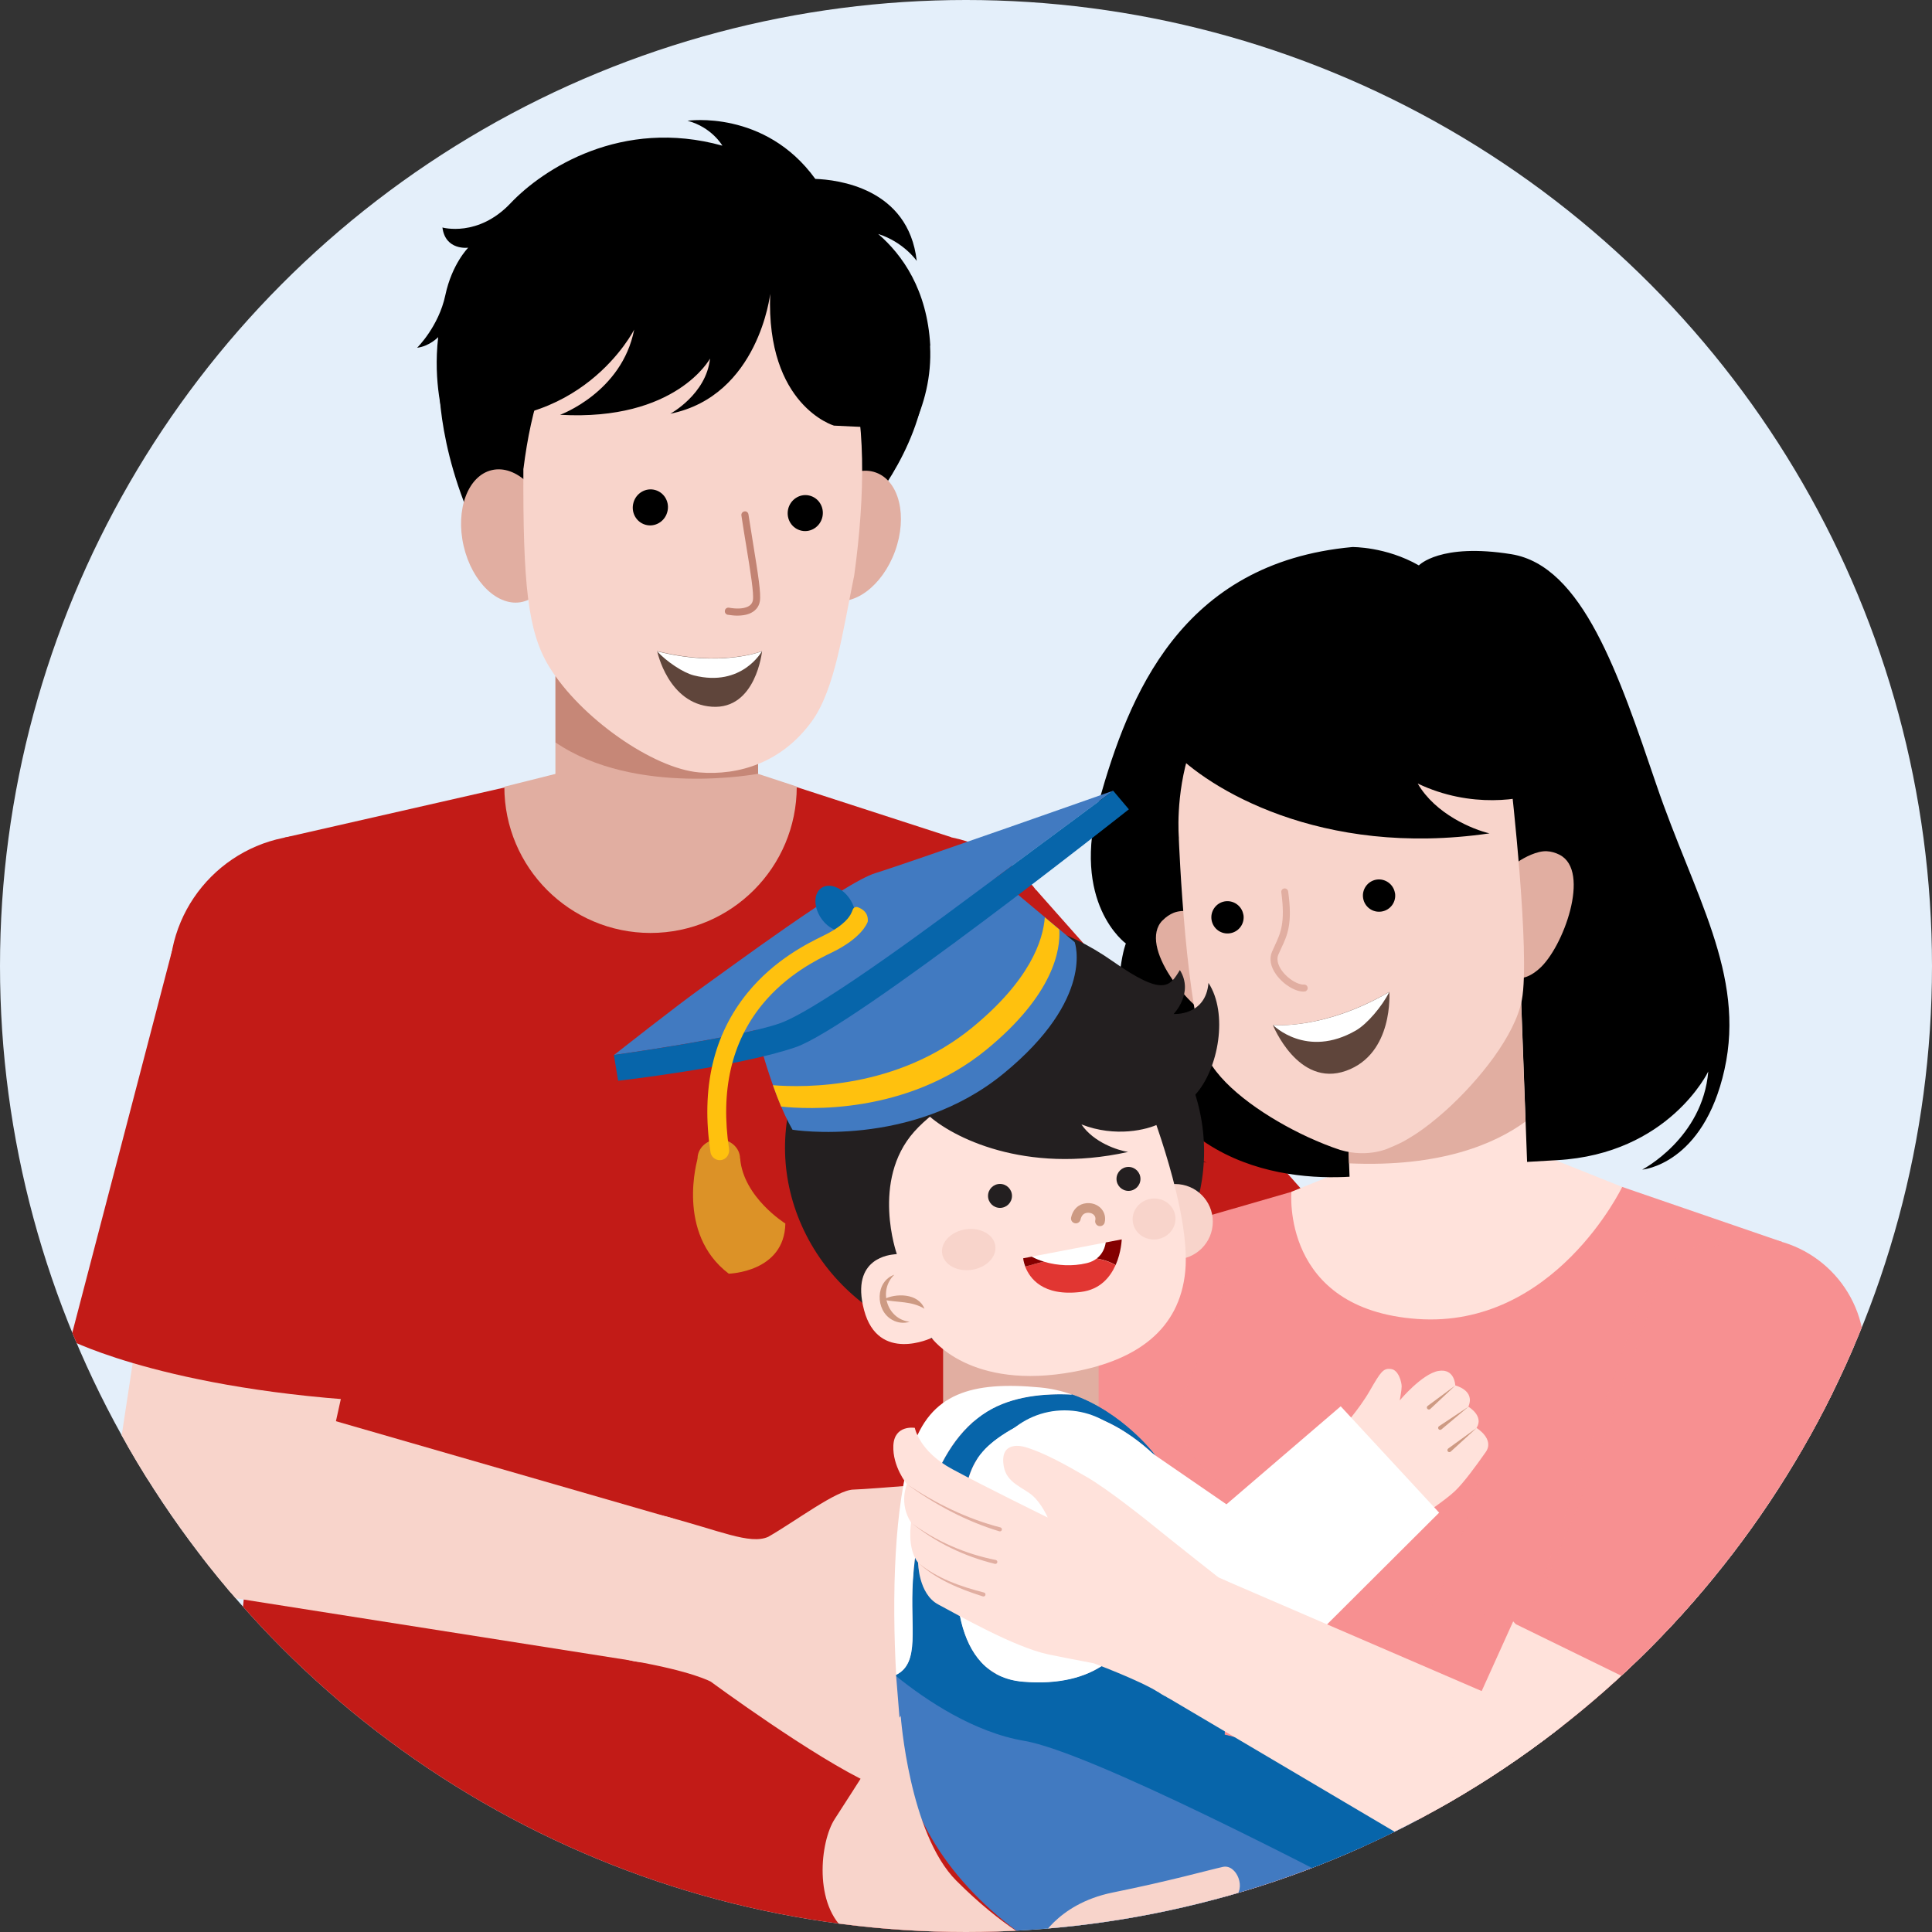 <?xml version="1.0" encoding="UTF-8"?><svg xmlns="http://www.w3.org/2000/svg" xmlns:xlink="http://www.w3.org/1999/xlink" viewBox="0 0 200 200"><rect x="0" y="0" width="200" height="200" fill="#333333" stroke="none"/><defs><style>.cls-1,.cls-2{fill:none;}.cls-3{fill:#dc9227;}.cls-4{fill:#5f453b;}.cls-5{opacity:.2;}.cls-5,.cls-6{mix-blend-mode:multiply;}.cls-7{fill:#231f20;}.cls-8{fill:#e1aea1;}.cls-9{fill:#0765aa;}.cls-10{fill:#244a6c;}.cls-11{isolation:isolate;}.cls-12{fill:#417ac1;}.cls-13{fill:#cd9a83;}.cls-14{clip-path:url(#clippath-1);}.cls-15{fill:#ffe2db;}.cls-16{fill:#c21b17;}.cls-17{fill:#fff;}.cls-18{fill:#ffc10e;}.cls-19{fill:#e13632;}.cls-20{fill:#e4effa;}.cls-21{fill:#f8d4cb;}.cls-22{fill:#c28373;}.cls-2{stroke:#cd9a83;stroke-linecap:round;}.cls-23{fill:#c68777;}.cls-24{fill:#840000;}.cls-25,.cls-6{fill:#f79091;}.cls-26{fill:#50769a;}.cls-27{clip-path:url(#clippath);}.cls-6{opacity:.3;}</style><clipPath id="clippath"><circle class="cls-1" cx="100" cy="100" r="100"/></clipPath><clipPath id="clippath-1"><rect class="cls-1" width="200" height="200"/></clipPath></defs><g class="cls-11"><g id="Layer_1"><circle class="cls-20" cx="100" cy="100" r="100"/><g class="cls-27"><g class="cls-14"><path class="cls-26" d="M23.87,197.06l-14.13,206.05s17.39,6.69,38.7,5.24l15.47-156.87,4.84,155.26s20.35,6.05,38.76.72l-2.56-204.16-81.07-6.24Z"/><path class="cls-10" d="M105,208.09l-.06-4.79-81.07-6.24-1.62,13.23c13.86,3.12,49.07,8.98,82.76-2.2Z"/><polygon class="cls-21" points="139.07 143.12 141 188.92 125.73 190.52 118.11 145.32 139.07 143.12"/><polygon class="cls-21" points="105.38 93.62 136.97 137.8 120.25 150.62 85.78 108.65 105.38 93.62"/><circle class="cls-21" cx="95.59" cy="101.13" r="12.34"/><circle class="cls-21" cx="128.59" cy="144.18" r="10.54"/><circle class="cls-21" cx="133.36" cy="189.72" r="7.68"/><path class="cls-21" d="M120.79,209.7c.24-1.71,3.92-5.55,5.86-8.2,1.06-1.8-.09-5.09-.92-10.96l15.27-1.6c.37,6.37,1.22,8.37,1.22,8.37,0,0,6.65,11.57,8.64,17.73.53,1.31.98,2.56,1.3,3.46,0,0,1.76,4.61,2.35,6.38.59,1.77-1.09,8.85-1.09,8.85,0,0-2.09.79-2.76-2.35-.66-3.14-.61-6.92-.61-6.92-.22-.55-.79-1.89-1.51-3.38,0,.07.02.14.03.2l1.08,6.68-.62,10.51s-.34.96-.93.94-2.47-1.32-2.56-3.28c-.09-1.95-.79-8.72-.79-8.72-.11-.6-.37-1.98-.74-3.58.02.27.03.52.05.76.19,3.37-.11,15.48-.11,15.48,0,0-.76,1.36-2.66-.81-1.91-2.17-1.83-6.24-2.02-8.05-.15-1.45-.87-6.91-1.94-10.45.12,1.54.19,2.94.22,4.01.14,3.38-.38,15.47-.38,15.47,0,0-.79,1.35-2.66-.85-1.87-2.19-1.72-6.26-1.87-8.08-.15-1.81-1.08-9.9-2.55-12.68-.72-1.38-1.67-1.89-2.44-2.07-.12-.02-.23-.03-.36-.02-2.1.03-4.57,4.92-5.94,6.08-1.36,1.16-2.98.95-2.9-.15.07-1.09,2.11-11.03,2.35-12.75Z"/><circle class="cls-16" cx="95.59" cy="101.13" r="14.73"/><path class="cls-16" d="M107.28,92.15l27.61,31.15s-7.28,10.02-28.1,21.54l-22.9-34.76,23.39-17.92Z"/><path class="cls-16" d="M105.77,203.24l-4.87-55.03-2.45-61.55-17.61-5.71-16.91.49h-.02s-11.46.03-11.46.03l-23.05,5.25-2.38,61.54-5.88,56.95c12.25,10.5,72.38,8.38,84.62-1.96Z"/><path class="cls-8" d="M82.47,81.42l-4.02-1.32-11.11.15-9.82-.14-5.31,1.33c0,8.36,6.78,15.13,15.13,15.14h0s0,0,.01,0c0,0,0,0,.01,0h0c8.36-.02,15.12-6.8,15.12-15.16Z"/><rect class="cls-8" x="57.51" y="69.98" width="20.98" height="15.54" transform="translate(136.04 155.46) rotate(179.96)"/><path class="cls-23" d="M57.51,76.86v-6.87s20.97-.01,20.97-.01v10.12s-12.68,2.41-20.97-3.24Z"/><path d="M45.46,38.53s-.53,7.32,4.03,16.84l4.26-.13,3.22-14.53-11.51-2.17Z"/><path d="M95.34,42.11c-1.79,7.08-6.96,12.26-6.96,12.26l-2.12-10.85-.5-3.24,9.25-1.43.32,3.27Z"/><ellipse id="Oval" class="cls-8" cx="52.5" cy="55.49" rx="4.62" ry="7" transform="translate(-11.16 13.26) rotate(-13.03)"/><ellipse id="Oval-2" class="cls-8" cx="88.3" cy="55.49" rx="6.98" ry="4.64" transform="translate(5.96 119.49) rotate(-70.01)"/><path id="Path" class="cls-21" d="M54.18,48.51c-.05,11.94.45,16.89,2.66,20.49,3.25,5.31,10.76,10.55,15.53,10.96,4.16.35,8.61-1.05,11.69-5.32,2.41-3.35,3.22-9.53,4.37-15.08,2.34-17.07.1-30.87-12.25-32.01-15.24-1.41-20.41,8.37-21.99,20.96Z"/><g id="Path-2"><path class="cls-22" d="M76.31,63.73c-.3,0-.62-.04-.97-.09-.2-.03-.34-.23-.3-.43.03-.2.22-.34.43-.3.75.13,1.38.11,1.82-.06.38-.14.59-.38.65-.72.11-.68-.23-2.83-.72-5.81-.15-.9-.31-1.89-.47-2.96-.03-.2.11-.39.31-.42.21-.04.39.11.42.31.17,1.06.33,2.05.47,2.95.53,3.28.85,5.26.71,6.05-.1.6-.5,1.05-1.12,1.29-.35.13-.76.19-1.24.19Z"/></g><path id="Oval-3" d="M66.81,54.32c.96.28,1.98-.3,2.26-1.29.29-.99-.26-2.02-1.23-2.3-.96-.28-1.98.3-2.26,1.29-.29.99.26,2.02,1.23,2.3Z"/><path id="Oval-4" d="M82.98,54.94c.98.21,1.95-.45,2.16-1.45.21-1.01-.41-1.99-1.4-2.2-.98-.21-1.95.45-2.16,1.45-.21,1.01.41,1.99,1.4,2.2Z"/><path d="M96.3,35.77c-.32-5.8-2.9-9.4-5.39-11.55,2.65.84,3.99,2.79,3.99,2.79-.86-7.57-8.24-8.41-10.5-8.49-5.22-7.21-13.23-6.02-13.23-6.02,2.53.67,3.61,2.58,3.61,2.58-10.42-2.9-18.56,2.4-21.93,5.96-3.37,3.56-7.05,2.51-7.05,2.51.31,2.42,2.67,2.09,2.67,2.09,0,0-1.68,1.67-2.37,4.92-.69,3.25-2.92,5.44-2.92,5.44,1.29-.16,2.18-1.1,2.18-1.1-.55,4.78.56,8.34.56,8.34,14.2,1.88,19.73-9.12,19.73-9.12-1.27,6.5-7.67,8.82-7.67,8.82,12.02.68,15.52-5.82,15.52-5.82-.39,3.7-4.11,5.71-4.11,5.71,9.15-1.86,10.34-12.41,10.34-12.41-.44,11.57,6.6,13.64,6.6,13.64l8.12.39c1.22-2.54,2-5.45,1.83-8.65Z"/><path id="Path-3" class="cls-4" d="M78.89,67.4s-.62,6.07-5.19,5.76c-4.56-.3-5.67-5.76-5.67-5.76,6.65,1.69,10.87,0,10.87,0h0Z"/><path id="Path-4" class="cls-17" d="M78.88,67.42c-.11.04-4.3,1.67-10.86,0,.98,1.06,2.69,2.22,3.82,2.5,4.98,1.25,7.04-2.51,7.04-2.51Z"/><polygon class="cls-21" points="20.11 164.78 65.39 171.91 68.73 156.92 24.68 144.21 20.11 164.78"/><polygon class="cls-21" points="20.15 98.91 11.99 152.6 32.71 156.46 44.44 103.43 20.15 98.91"/><circle class="cls-21" cx="32.28" cy="101.17" r="12.34"/><circle class="cls-21" cx="22.36" cy="154.49" r="10.54"/><circle class="cls-21" cx="67.06" cy="164.42" r="7.68"/><path class="cls-21" d="M88.34,154.2c-1.73.04-5.96,3.26-8.81,4.89-1.91.85-5.05-.67-10.79-2.16l-3.33,14.99c6.28,1.09,8.18,2.17,8.18,2.17,0,0,10.74,7.92,16.64,10.6,1.24.68,2.43,1.26,3.29,1.68,0,0,4.38,2.27,6.07,3.06,1.69.79,8.91-.07,8.91-.07,0,0,1.03-1.99-2.02-3.01-3.05-1.02-6.81-1.39-6.81-1.39-.52-.28-1.79-1-3.19-1.88.07.02.14.03.2.05l6.51,1.83,10.51.58s1-.23,1.04-.82-1.03-2.6-2.96-2.91c-1.93-.31-8.57-1.77-8.57-1.77-.59-.18-1.92-.59-3.48-1.15.27.05.52.09.75.13,3.33.57,15.39,1.65,15.39,1.65,0,0,1.43-.6-.5-2.74-1.94-2.14-5.99-2.53-7.76-2.93-1.42-.31-6.77-1.65-10.17-3.11,1.51.29,2.9.52,3.96.68,3.34.52,15.41,1.38,15.41,1.38,0,0,1.43-.63-.54-2.74-1.97-2.1-6.02-2.42-7.81-2.78-1.78-.35-9.72-2.2-12.31-3.98-1.29-.88-1.69-1.88-1.78-2.66,0-.12,0-.23.02-.36.27-2.08,5.4-3.98,6.72-5.21,1.31-1.22,1.28-2.85.18-2.9-1.09-.06-11.2.84-12.93.88Z"/><circle class="cls-16" cx="32.28" cy="101.17" r="14.73"/><path class="cls-16" d="M17.8,98.46l-10.52,40.28s11.02,5.64,34.81,6.48l4.68-41.36-28.97-5.39Z"/><path class="cls-25" d="M125.9,207.75v-43.81h49.22v43.81s-13.11,10.46-49.22,0"/><polygon class="cls-25" points="184.48 128.56 167.93 122.87 133.69 123.38 112.88 129.4 112.88 186.72 172.23 186.72 184.48 128.56"/><g class="cls-5"><path class="cls-25" d="M127.74,125.1c-.22,1.92-.52,4.3-.89,7.06-1.02,7.56-5.38,11.48-4.65,15.69.73,4.21,7.41,8.28,7.41,8.28l24.29-6.26s-3.39,13.72-6.01,16.8c0,0,13.71,2.37,20-3.48,1.85-1.72,5.38-1.67,9.45-.74l-5.12,24.27h-59.35v-57.32s14.86-4.3,14.86-4.3Z"/></g><path class="cls-15" d="M139.73,120.93l-6.04,2.44s-1.13,12.17,13.04,13.17c14.17,1,21.2-13.67,21.2-13.67l-10.97-4.39s-3.66,6.4-17.23,2.45Z"/><path d="M143.99,121.26s-13.9,3.36-22.46-5.73c0,0,.3,3.7,3.38,4.83,0,0-8.69-1.69-9.14-10.77-.45-9.08.78-11.92.78-11.92,0,0-5.78-4.15-2.75-14.84,3.03-10.69,8.38-24.57,26.19-26.2,0,0,3.46-.06,6.89,1.9,0,0,2.19-2.35,9.57-1.16,7.38,1.19,11.14,12.47,15.02,23.87,3.88,11.4,9.24,19.6,7.05,29.47-2.19,9.87-8.52,10.37-8.52,10.37,0,0,6.26-3.24,6.84-10.16,0,0-4.07,8.53-15.66,9.18-11.59.65-17.2,1.16-17.2,1.16"/><path class="cls-15" d="M149.28,131.61h0c-5.08.19-9.36-3.78-9.54-8.86l-.79-21.47,18.41-.68.79,21.47c.19,5.08-3.78,9.36-8.86,9.54"/><path class="cls-8" d="M139.65,120.43l-.71-19.16,18.41-.68.57,15.51c-3.19,2.33-8.84,4.75-18.27,4.33Z"/><path class="cls-8" d="M161.46,88.49c-.46-.23-.9-.35-1.33-.37-1.01-.06-2.34.65-2.97,1.08.1,3.91.56,8.44.2,12.05.54-.02,1.18-.27,1.95-.94,2.5-2.14,5.42-10.15,2.14-11.82"/><path class="cls-8" d="M120.35,95.28c.36-.37.74-.62,1.13-.78.93-.39,2.42-.14,3.16.07,1.16,3.73,2.19,8.17,3.68,11.47-.51.15-1.2.12-2.15-.26-3.06-1.22-8.4-7.86-5.83-10.5"/><path class="cls-21" d="M122.04,86.78s-1.65-17.69,14.22-20.41c.02,0,.04,0,.06-.01.02,0,.04,0,.07-.01,15.9-2.53,20.03,14.75,20.03,14.75,0,0,2.02,17.66,1.12,22.42-.7,3.65-4.38,8.29-7.9,11.46-1.08.96-2.14,1.8-3.09,2.42-.45.29-.87.54-1.28.77-.76.39-1.35.62-1.35.62,0,0-2.19,1.14-5.19.25-1.06-.35-2.21-.81-3.38-1.35-4.09-1.9-8.49-4.87-10.19-7.87-2.4-4.22-3.13-23.03-3.13-23.03Z"/><path d="M144.41,92.44c.15.91-.46,1.77-1.38,1.92s-1.77-.47-1.92-1.38.47-1.77,1.37-1.92,1.77.47,1.92,1.37"/><path d="M128.72,94.69c.15.91-.46,1.77-1.38,1.92s-1.77-.47-1.92-1.38.47-1.77,1.37-1.92,1.77.47,1.92,1.37"/><path class="cls-8" d="M135.07,102.64c.18-.03.32-.2.3-.39-.02-.2-.19-.34-.39-.33-.55.05-1.63-.53-2.28-1.44-.25-.35-.64-1.03-.36-1.67.1-.22.2-.44.29-.64.64-1.36,1.19-2.54.72-5.89-.03-.2-.21-.33-.4-.31-.2.02-.34.21-.31.4.43,3.15-.08,4.23-.66,5.49-.1.21-.2.43-.3.66-.31.72-.16,1.56.44,2.38.76,1.05,2.05,1.82,2.93,1.74,0,0,.02,0,.03,0"/><path id="Path-5" d="M121.3,77.61c3.67,3.95,15.39,11.21,32.89,8.66-1.71-.4-5.59-1.98-7.43-5.16,5.53,2.64,10.91,1.67,12.91.86-1.3-7.33-7.6-21.11-22.37-17.6-14.77,3.51-16.82,10.28-15.99,13.23Z"/><path id="Path-6" class="cls-4" d="M131.76,106.09s2.6,6.53,7.58,4.76c4.96-1.77,4.48-8.17,4.48-8.17-6.84,3.97-12.06,3.43-12.06,3.43h0Z"/><path id="Path-7" class="cls-17" d="M131.78,106.11c.13.01,5.3.5,12.04-3.42-.75,1.49-2.29,3.31-3.45,3.98-5.13,2.96-8.59-.56-8.59-.56Z"/><path d="M144.47,66.35s-2.58-.66-12.52,8.41c0,0,.8-13.56,12.52-8.41Z"/><rect class="cls-8" x="97.63" y="138.9" width="16.1" height="6.78"/><path class="cls-7" d="M83.01,126.91c4.7,10.51,17.45,15.5,28.46,11.13,11.02-4.37,16.13-16.43,11.43-26.94-4.7-10.51-17.45-15.5-28.46-11.13-11.02,4.37-16.13,16.43-11.43,26.94Z"/><circle class="cls-21" cx="121.65" cy="126.47" r="3.9"/><path class="cls-15" d="M92.84,129.82s-2.7-7.6,1.79-12.66c4.49-5.06,17.44-10.58,24.26-2.95,0,0,4.4,11.2,3.81,17.37-.59,6.17-5.15,9.22-11.47,10.41-10.83,2.04-14.79-3.49-14.79-3.49,0,0-5.52,2.65-6.99-2.87-1.47-5.52,2.86-5.74,3.12-5.78l.26-.03"/><path class="cls-13" d="M92.58,131.96c-1.69,1.62-.77,4.6,1.59,4.87-.57.18-1.24.13-1.81-.2-1.78-.97-1.76-3.98.22-4.67h0Z"/><path class="cls-13" d="M91.4,134.54c1.33-.71,3.67-.68,4.3.94-1.34-.82-2.77-.62-4.3-.94h0Z"/><path id="Path-8" class="cls-2" d="M111.37,126.14c.2-.86.8-1.13,1.39-1.09.74.05,1.28.66,1.11,1.38"/><circle class="cls-7" cx="103.52" cy="123.8" r="1.24"/><circle class="cls-7" cx="116.82" cy="122.04" r="1.24"/><path class="cls-17" d="M112.51,130.76c-1.92.46-4.13.17-5.71-.67l7.66-1.47c-.11.75-.53,1.8-1.95,2.14Z"/><path class="cls-1" d="M108.82,130.05c2.17-.48,3.71-.46,4.78-.28-.23.18-.52.32-.89.41-1.27.3-2.68.23-3.89-.13Z"/><path class="cls-24" d="M114.46,128.62l1.66-.32s-.04,1.32-.63,2.66c-.36-.22-.98-.51-1.96-.68.62-.47.86-1.14.94-1.67Z"/><path class="cls-19" d="M108.07,130.61c1.38.42,2.99.5,4.44.15.42-.1.75-.27,1.01-.47.98.17,1.6.46,1.96.68-.56,1.25-1.6,2.53-3.58,2.77-3.98.49-5.32-1.45-5.77-2.62.69-.2,1.34-.38,1.93-.51Z"/><path class="cls-24" d="M105.91,130.26l.89-.17c.39.21.82.38,1.27.52-.6.13-1.25.31-1.93.51-.19-.49-.22-.85-.22-.85Z"/><path id="Path-9" class="cls-7" d="M87.82,118.73s-6-8.56.09-16.11c6.7-8.31,17.22-10.17,27.28-3.11,5.28,3.71,5.91,2.6,6.95.91,1.48,2.38-.65,4.55-.65,4.55,0,0,3.33.22,3.61-3.22,2.05,3.13,1.07,8.88-1.36,11.57-5.5,6.1-21.61,1.1-25.84.63-7.11-.8-10.07,4.78-10.07,4.78h0Z"/><path id="Path-10" class="cls-7" d="M96.03,115.39c2.45,2.28,10.03,6.23,20.75,3.86-1.07-.17-3.55-.97-4.83-2.85,3.54,1.38,6.83.54,8.03-.06-1.14-4.47-5.67-12.71-14.65-9.87-8.98,2.84-9.94,7.13-9.29,8.92Z"/><ellipse class="cls-21" cx="100.28" cy="129.36" rx="2.78" ry="2.12" transform="translate(-17.74 15.95) rotate(-8.36)"/><ellipse class="cls-21" cx="119.46" cy="126.19" rx="2.22" ry="2.12" transform="translate(-17.07 18.71) rotate(-8.36)"/><path class="cls-12" d="M94.5,163.64c.31-4.87,1.81-13.9,7.7-17.52,2.6-1.59,5.92-1.9,8.81-1.75,5.19,1.82,8.45,6.12,8.45,6.12,0,0,.08.11.22.31-1.57-1.54-7.31-6.57-12.93-3.89-6.6,3.14-6.52,5.26-7.38,11-.86,5.73-.94,15.55,6.52,16.18,7.46.63,11.07-3.06,11.78-7.07.39-2.19,3.19-6.72,5.65-10.39,1.43,2.62,2.79,5.67,3.15,8.25.82,5.97.3,14.69.3,14.69,0,0,7.47,1.8,14.5,3.89,7.04,2.09,6.6,9.23,5.28,13.41s-6.6,17.04-6.6,17.04c0,0-11.32-1.21-16.05-6.16l3.85-5.5s-14.84,3.3-22.43-2.31c-7.59-5.61-12.13-13.25-12.11-20.97l-.45-5.59c2.51-1.25,1.42-4.87,1.73-9.74Z"/><path class="cls-9" d="M94.5,163.64c.31-4.87,1.81-13.9,7.7-17.52,2.6-1.59,5.92-1.9,8.81-1.75,5.19,1.82,8.45,6.12,8.45,6.12,0,0,.08.11.22.31-1.57-1.54-7.31-6.57-12.93-3.89-6.6,3.14-6.52,5.26-7.38,11-.86,5.73-.94,15.55,6.52,16.18,7.46.63,11.07-3.06,11.78-7.07.39-2.19,3.19-6.72,5.65-10.39,1.43,2.62,2.79,5.67,3.15,8.25.82,5.97.3,14.69.3,14.69,0,0,7.47,1.8,14.5,3.89,7.04,2.09,6.6,9.23,5.28,13.41-.15.48-.36,1.09-.6,1.77-9.59-5.08-33.13-17.28-39.93-18.43-5.2-.88-10.14-4.19-13.23-6.68v-.15c2.5-1.25,1.41-4.87,1.72-9.74Z"/><path class="cls-17" d="M105.89,174.09c-7.46-.63-7.38-10.45-6.52-16.18.86-5.73.79-7.85,7.38-11,5.63-2.68,11.36,2.35,12.93,3.89.57.8,2.14,3.08,3.64,5.83-2.46,3.66-5.27,8.2-5.65,10.39-.71,4.01-4.32,7.7-11.78,7.07Z"/><path class="cls-17" d="M94.41,150.04c1.86-5.82,6.19-7.08,13.27-6.41,1.18.11,2.29.38,3.33.74-2.9-.15-6.21.16-8.81,1.75-5.89,3.61-7.38,12.65-7.7,17.52-.31,4.87.78,8.49-1.73,9.74-.45-8.13-.22-17.52,1.64-23.34Z"/><path class="cls-15" d="M138.9,147.87s1.75-1.9,2.9-3.9,1.4-2.35,2.2-2.25,1.1,1.4,1.1,1.8c0,.4-.2,1.45-.2,1.45,0,0,2.3-2.75,4-3.05s1.75,1.5,1.75,1.5c0,0,2.1.5,1.35,2.2,0,0,1.65.95.85,2.2,0,0,1.9,1.15.95,2.5s-2.25,3.15-3.2,4.05c-.95.9-3.4,2.55-3.4,2.55l-8.46-8.71"/><path class="cls-13" d="M150.66,143.42l-2.87,2.12c-.09.07-.11.2-.04.29.07.1.22.11.31.03l2.6-2.44h0Z"/><path class="cls-13" d="M152.03,145.61l-3.06,2.03c-.1.06-.12.19-.06.29.07.1.21.12.31.04l2.81-2.36h0Z"/><path class="cls-13" d="M152.86,147.82l-2.94,2.13c-.09.07-.11.2-.05.29.07.1.22.11.31.03l2.68-2.45h0Z"/><circle class="cls-17" cx="110.2" cy="154.34" r="8.34"/><circle class="cls-17" cx="127.51" cy="166.24" r="8.34"/><rect class="cls-17" x="110.52" y="149.78" width="16.67" height="21" transform="translate(318.27 153.17) rotate(124.52)"/><polygon class="cls-17" points="133.16 172.36 121.84 160.12 138.79 145.58 148.98 156.59 133.16 172.36"/><polygon class="cls-15" points="190.89 144.7 166.38 191.25 149.74 183.12 171.41 135.17 190.89 144.7"/><circle class="cls-21" cx="181.15" cy="139.94" r="10.84"/><polygon class="cls-15" points="154.91 195.85 120.75 175.66 126.73 163.56 161.24 178.45 154.91 195.85"/><circle class="cls-15" cx="158.07" cy="187.15" r="9.26"/><circle class="cls-15" cx="123.74" cy="169.61" r="6.75"/><circle class="cls-25" cx="181.15" cy="139.94" r="11.85"/><path class="cls-25" d="M170.52,134.74s-14.2,25.8-16.13,27.29,2.52,6.1,2.52,6.1l7.53,3.68,1.84.9,7.53,3.68s6.37.68,6.36-1.76c0-2.44,11.62-29.49,11.62-29.49l-21.29-10.41"/><path class="cls-15" d="M108.49,157.11s-6.49-3.18-9.92-5.03c-3.43-1.85-3.87-4.27-3.87-4.27,0,0-2.12-.35-2.22,1.83s1.4,4,1.4,4c0,0-.86,2,.44,3.98,0,0-.47,2.63.72,4.15,0,0,.03,3.23,2.08,4.32,2.05,1.09,7.86,4.42,11.39,5.17,1.16.24,2.91.58,4.74.93,0,0,4.61,1.72,6.59,2.94l6.33-11.81s-3.88-3.04-7.58-6.03c0,0-3.87-3.1-6.05-4.37s-4.58-2.61-6.49-3.14c0,0-2.63-.8-2.14,2.02.3,1.72,1.97,2.16,2.95,3s1.61,2.32,1.61,2.32Z"/><path class="cls-8" d="M93.89,153.65c2.9,2.1,6.11,3.83,9.56,4.87.11.03.23-.03.26-.14s-.03-.23-.14-.26c-3.46-.89-6.71-2.49-9.68-4.47h0Z"/><path class="cls-8" d="M94.33,157.63c2.51,2.05,5.51,3.49,8.66,4.26.11.03.22-.04.25-.15s-.04-.22-.15-.25c-3.15-.62-6.18-1.93-8.76-3.85h0Z"/><path class="cls-8" d="M95.05,161.78c1.87,1.73,4.3,2.72,6.7,3.48.11.03.23-.03.26-.14.03-.11-.03-.23-.14-.26-2.42-.62-4.88-1.47-6.82-3.08h0Z"/><path class="cls-21" d="M107.42,201.2s1.84-4.09,7.78-5.29,9.94-2.33,11.39-2.65,2.49,2.33,1.12,3.21c-1.36.88-3.77,1.68-5.45,2.33-1.68.64-2.17.8-2.17.8,0,0,.56,2.17,5.21,1.92,4.65-.24,6.26-1.68,9.22-3.37s3.37,0,2.97.72-1.28,1.76-1.28,1.76c0,0-.48,2-1.28,2.81s.56.4-1.6,2.33-1.76,3.69-10.02,4.41c-8.26.72-11.55.08-16.52-.72-4.97-.8-15.56-6.74-19.09-9.46-3.53-2.73-2.81-9.38-1.28-11.71,1.52-2.33,6.82-10.67,6.82-10.67,0,0,.88,12.19,5.77,17.08,4.89,4.89,8.42,6.5,8.42,6.5Z"/><path class="cls-6" d="M158.5,166.23c1.24-1.7,1.98-3.72,2.87-5.61,2.51-5.78,4.71-11.69,6.83-17.61l2.06-5.96c.29-.99.61-1.91,1.13-2.8,1.83-3.33,5.42-5.62,9.21-5.93.95-.1,2.16-.06,3.1.11,0,0,.78.14.78.14-1.24-.41-2.57-.7-3.9-.67-4.08-.01-8.07,2.28-10.13,5.8-.57.91-.98,1.97-1.31,2.98l-2.11,5.91c-1.36,3.89-4.91,14.04-6.22,17.81-.74,1.95-1.3,4.01-2.31,5.83h0Z"/><path class="cls-3" d="M72.22,119.94s-2.31,7.72,3.22,11.91c0,0,5.76-.13,5.86-5.19,0,0-4.33-2.69-4.68-6.72h-4.4Z"/><path class="cls-12" d="M101.75,91.86c2.82-2.08,13.5-10.01,13.5-10.01,0,0-21.43,7.56-24.62,8.53-3.19.96-15.35,10.01-17.87,11.79-2.52,1.78-9.19,7.04-9.19,7.04,0,0,12.83-1.78,17.13-3.26,4.3-1.48,18.24-12.01,21.06-14.09Z"/><ellipse class="cls-9" cx="86.48" cy="94.05" rx="1.79" ry="2.57" transform="translate(-37.86 64.65) rotate(-34.1)"/><path class="cls-12" d="M78.28,106.62s1.68,6.77,3.76,10.33c0,0,12.31,1.99,21.84-5.81,9.53-7.8,7.37-13.61,7.37-13.61l-8.05-6.74-24.92,15.83Z"/><path class="cls-18" d="M80.86,114.55c2.57.28,12.95.9,21.24-5.88,7-5.73,7.69-10.38,7.56-12.45l-1.5-1.26c-.18,2.37-1.52,6.51-7.55,11.44-7.72,6.31-17.25,6.21-20.6,5.94.26.74.55,1.49.85,2.21Z"/><path class="cls-9" d="M115.24,81.85s-10.68,7.93-13.5,10.01-16.76,12.61-21.06,14.09c-4.3,1.48-17.13,3.26-17.13,3.26l.44,2.67s12.38-1.41,18.39-3.48c6.01-2.08,34.48-24.62,34.48-24.62l-1.63-1.93Z"/><ellipse class="cls-3" cx="74.41" cy="119.94" rx="2.2" ry="2"/><path class="cls-18" d="M88.79,93.91c-.21-.07-.44.04-.51.25-.11.31-.29.62-.29.62,0,0,0-.01.01-.04,0,0-.46,1-2.72,2.1l-.1.05c-1.49.73-4.99,2.43-7.81,5.9-3.53,4.34-4.82,9.88-3.82,16.48.07.48.49.83.96.83.05,0,.1,0,.15-.01.54-.08.89-.62.81-1.16-.9-6.01.25-11.02,3.41-14.91,2.55-3.14,5.78-4.71,7.15-5.38l.11-.05c2.96-1.45,3.59-2.9,3.69-3.18,0,0,0,0,0,0,.09-.94-.58-1.34-1.05-1.5Z"/></g></g></g></g></svg>